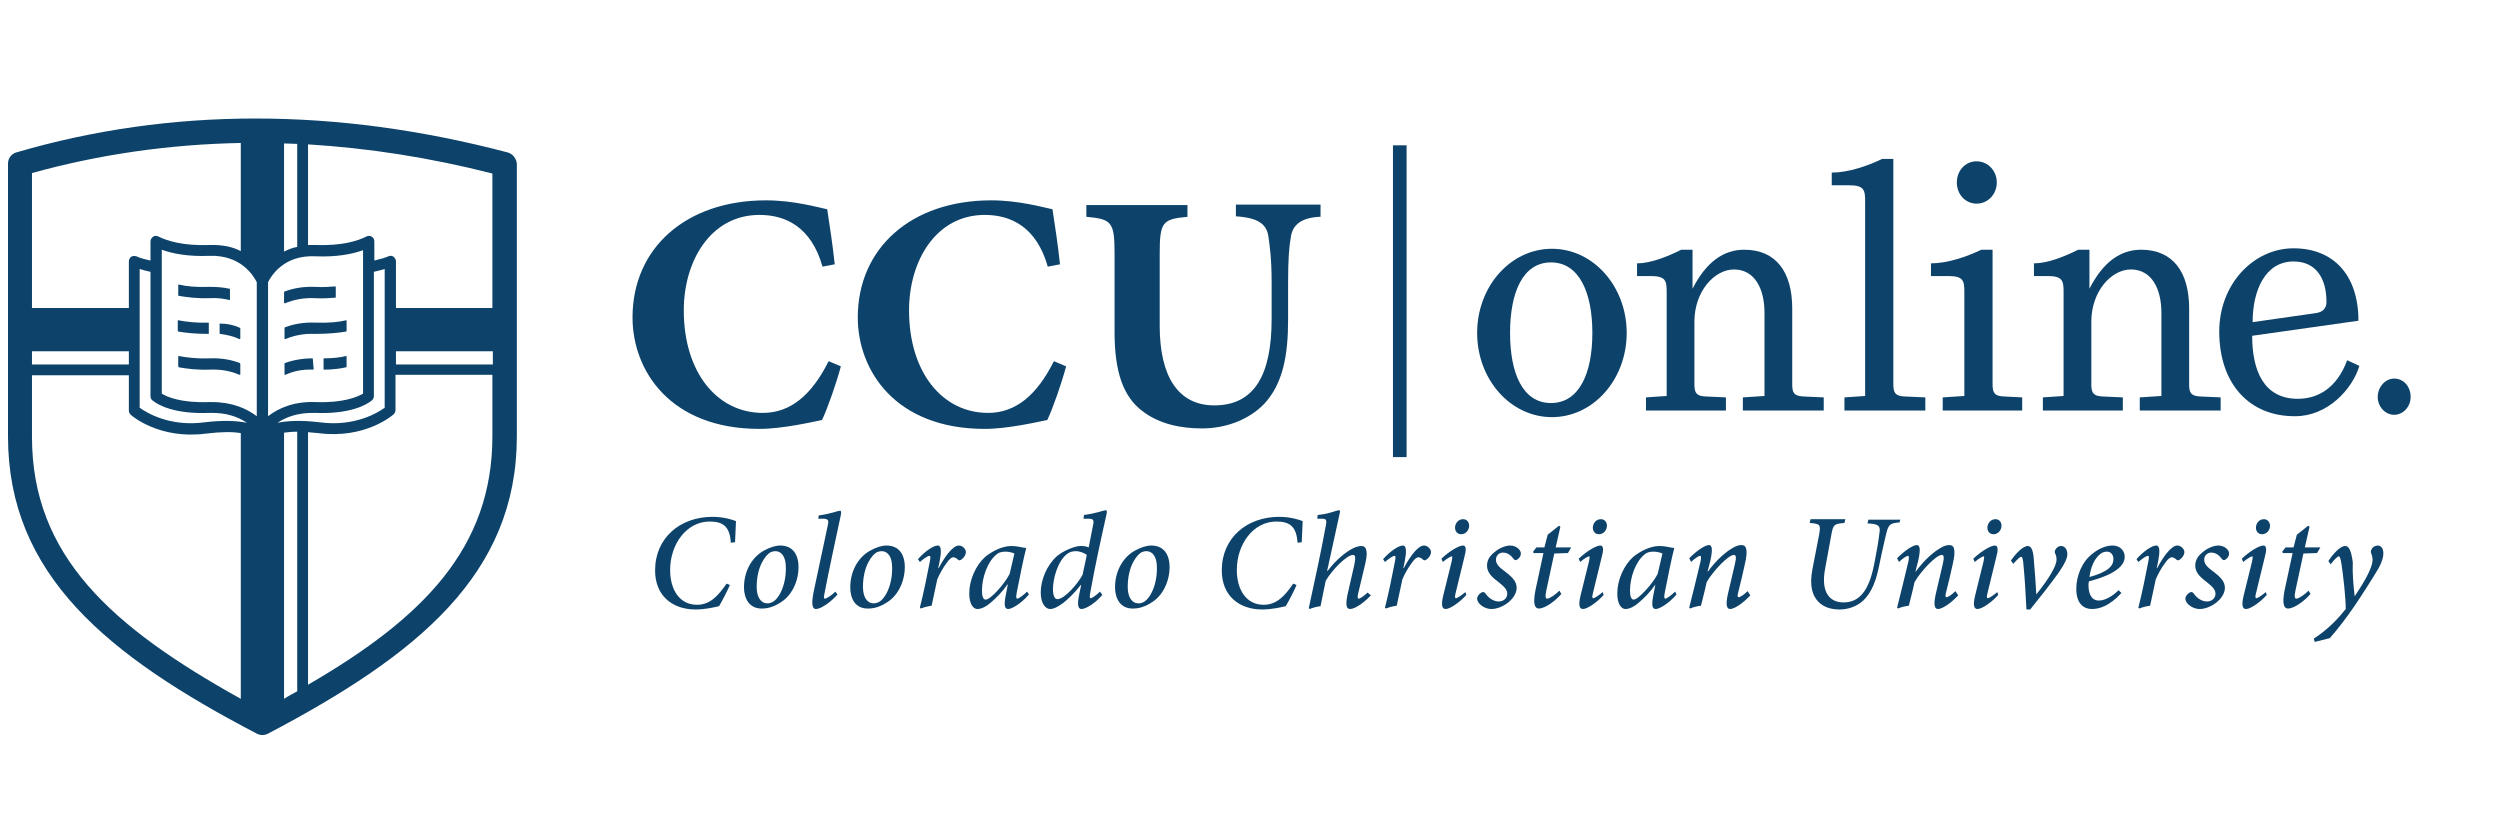 <?xml version="1.0" encoding="utf-8"?>
<!-- Generator: Adobe Illustrator 22.0.1, SVG Export Plug-In . SVG Version: 6.00 Build 0)  -->
<svg version="1.1" id="Layer_1" xmlns="http://www.w3.org/2000/svg" xmlns:xlink="http://www.w3.org/1999/xlink" x="0px" y="0px"
	 viewBox="0 0 531.6 173" style="enable-background:new 0 0 531.6 173;" xml:space="preserve">
<style type="text/css">
	.st0{fill:#0D436B;}
</style>
<g>
	<g>
		<path class="st0" d="M107.9,32.4c-36.5-9.6-71.6-9.6-104.4,0c-1.1,0.3-1.8,1.3-1.8,2.4v58c0,29.4,21.1,46.6,52.9,63.2
			c0.4,0.2,0.8,0.3,1.2,0.3c0.4,0,0.8-0.1,1.2-0.3c31.7-16.7,52.9-33.8,52.9-63.2v-58C109.8,33.8,109.1,32.7,107.9,32.4z M84.2,74.7
			h20.6v2.8H84.2V74.7z M104.7,65.5H84.2v-9.9c0-0.4-0.2-0.7-0.5-1c-0.3-0.2-0.7-0.3-1.1-0.1c-0.7,0.3-1.7,0.6-3,0.9v-4.1
			c0-0.4-0.2-0.8-0.6-1c-0.3-0.2-0.8-0.2-1.1,0c-1.8,0.9-5.1,2-10.8,1.8c-0.5,0-1.1,0-1.6,0V30.7c12.9,0.8,25.9,2.8,39.2,6.2V65.5z
			 M32.5,85.2c1.1,0.9,4.6,2.9,12,2.6c0.2,0,0.4,0,0.6,0c2.9,0,5.3,0.7,7.4,2.1c-2-0.4-4.9-0.6-9-0.1c-7.5,1-12.4-2.1-13.8-3.1V57.2
			c0.6,0.2,1.4,0.4,2.3,0.6v26.5C32,84.7,32.2,85,32.5,85.2z M57,62.8V60c0.7-1.4,3.4-5.8,10-5.5h0c4.7,0.2,8-0.5,10.2-1.3v30.5
			c-1.2,0.7-4.2,2-10,1.8c-4.7-0.2-8,1.3-10.2,3V62.8z M60.4,53.5v-23c0.9,0,1.9,0.1,2.8,0.1v21.9C62.1,52.7,61.2,53.1,60.4,53.5z
			 M54.6,60v2.8v25.7c-2.1-1.6-5.2-3-9.5-3c-0.2,0-0.5,0-0.7,0c-5.9,0.2-8.9-1.1-10-1.8V53.1c2.2,0.8,5.5,1.5,10.2,1.3
			C51.2,54.2,53.9,58.6,54.6,60z M60.4,92c0.8-0.1,1.7-0.2,2.8-0.2V147c-0.9,0.5-1.9,1-2.8,1.6V92z M59,89.9
			c2.1-1.4,4.6-2.1,7.4-2.1c0.2,0,0.4,0,0.6,0c7.4,0.3,10.9-1.7,12-2.6c0.3-0.2,0.5-0.6,0.5-0.9V57.8c0.9-0.2,1.6-0.4,2.3-0.6v29.5
			c-1.4,1-6.3,4.1-13.8,3.1C63.9,89.3,61,89.5,59,89.9z M51.2,30.4v23c-1.7-0.9-3.9-1.4-6.7-1.3c-5.6,0.2-9-0.9-10.8-1.8
			c-0.4-0.2-0.8-0.2-1.1,0c-0.3,0.2-0.6,0.6-0.6,1v4.1c-1.4-0.3-2.4-0.6-3-0.9c-0.4-0.1-0.8-0.1-1.1,0.1c-0.3,0.2-0.5,0.6-0.5,1v9.9
			H6.8V36.8C21.2,32.8,36,30.7,51.2,30.4z M6.8,74.7h20.6v2.8H6.8V74.7z M6.8,92.9V79.8h20.6v7.5c0,0.3,0.1,0.6,0.4,0.9
			c0.2,0.2,6.1,5.3,16,4c3.3-0.4,5.7-0.4,7.4-0.1v56.5C23.7,133.3,6.8,118.2,6.8,92.9z M65.5,145.6V91.9c0.7,0.1,1.4,0.1,2.2,0.2
			c9.9,1.3,15.8-3.8,16-4c0.2-0.2,0.4-0.5,0.4-0.9v-7.5h20.6v13.1C104.7,116.5,90,131.4,65.5,145.6z"/>
		<path class="st0" d="M38,60.5c-0.1,0-0.1,0-0.1,0.1l0,2.2c0,0.1,0,0.1,0.1,0.1c1.7,0.3,3.9,0.6,6.7,0.5c1.5-0.1,2.8,0.1,4.1,0.4
			c0.1,0,0.1,0,0.1-0.1v-2.2c0-0.1,0-0.1-0.1-0.1c-1.3-0.3-2.7-0.4-4.2-0.4C41.7,61.1,39.6,60.9,38,60.5z"/>
		<path class="st0" d="M51,77.2c-1.8-0.7-3.9-1.1-6.5-1c-2.8,0.1-4.9-0.2-6.5-0.5c-0.1,0-0.1,0-0.1,0.1l0,2.1c0,0.1,0.1,0.1,0.1,0.2
			c1.7,0.3,3.9,0.6,6.6,0.5c2.4-0.1,4.5,0.3,6.3,1.1c0.1,0,0.2,0,0.2-0.1v-2.2C51.1,77.3,51,77.2,51,77.2z"/>
		<path class="st0" d="M73.6,70.5c0.1,0,0.1-0.1,0.1-0.2v-2.1c0-0.1-0.1-0.1-0.1-0.1c-1.6,0.4-3.7,0.6-6.5,0.5
			c-2.5-0.1-4.7,0.3-6.5,1c-0.1,0-0.1,0.1-0.1,0.2V72c0,0.1,0.1,0.1,0.2,0.1c1.9-0.8,4-1.2,6.3-1.1C69.7,71,71.9,70.8,73.6,70.5z"/>
		<path class="st0" d="M37.9,70.5c1.7,0.3,3.8,0.5,6.4,0.5c0,0,0.1,0,0.1-0.1v-2.2c0,0,0-0.1-0.1-0.1c-2.7,0.1-4.8-0.2-6.4-0.5
			c-0.1,0-0.1,0-0.1,0.1v2.1C37.8,70.4,37.9,70.5,37.9,70.5z"/>
		<path class="st0" d="M46.7,68.8l0,2.1c0,0.1,0.1,0.1,0.1,0.1c1.5,0.2,2.8,0.5,4.1,1.1c0.1,0,0.2,0,0.2-0.1v-2.2
			c0-0.1,0-0.1-0.1-0.1C49.7,69.1,48.3,68.8,46.7,68.8C46.7,68.7,46.7,68.7,46.7,68.8z"/>
		<path class="st0" d="M60.6,64.5c1.9-0.8,4-1.2,6.3-1.1c1.7,0.1,3.1,0,4.4-0.1c0.1,0,0.1-0.1,0.1-0.2l0-2.1c0-0.1-0.1-0.1-0.1-0.1
			C70.1,61,68.7,61.1,67,61c-2.5-0.1-4.7,0.3-6.5,1c-0.1,0-0.1,0.1-0.1,0.2v2.2C60.5,64.5,60.5,64.5,60.6,64.5z"/>
		<path class="st0" d="M66.5,76.2c-2.3,0-4.3,0.4-5.9,1c-0.1,0-0.1,0.1-0.1,0.2v2.2c0,0.1,0.1,0.1,0.2,0.1c1.7-0.8,3.7-1.2,5.9-1.1
			c0,0,0.1,0,0.1-0.1L66.5,76.2C66.6,76.3,66.5,76.2,66.5,76.2z"/>
		<path class="st0" d="M73.6,75.7c-1.2,0.3-2.8,0.5-4.7,0.5c0,0-0.1,0-0.1,0.1v2.2c0,0,0,0.1,0.1,0.1c1.8,0,3.4-0.2,4.7-0.5
			c0.1,0,0.1-0.1,0.1-0.2v-2.1C73.7,75.7,73.6,75.7,73.6,75.7z"/>
	</g>
	<g>
		<path class="st0" d="M155.2,124.4c-0.5,1.2-1.7,3.5-2.3,4.5c-0.9,0.2-2.9,0.7-5,0.7c-4.9,0-8.6-2.9-8.6-8.3
			c0-7,5.4-11.4,12.2-11.4c2.4,0,4.2,0.6,5,0.9c-0.1,1.5-0.1,3.1-0.2,4.5l-0.9,0.1c-0.2-3.5-1.7-4.5-4.5-4.5
			c-4.9,0-8.4,4.8-8.4,10.3c0,4.2,2,7.4,5.7,7.4c2.8,0,4.5-1.9,6.3-4.5L155.2,124.4z"/>
		<path class="st0" d="M158.2,124.9c0-3.8,2-6.7,4.4-7.9c1.1-0.6,2.3-1,3.3-1c2.5,0,3.9,1.7,3.9,4.6c0,2.5-1,5.3-3.1,7
			c-1.3,1-2.9,1.8-4.6,1.8C159.3,129.5,158.2,127.2,158.2,124.9z M164.1,128.1c1.5-0.6,3.1-3.7,3-7.5c0-2.3-1-3.4-2.2-3.4
			c-0.4,0-0.7,0.1-1,0.2c-1,0.5-3,2.9-3,7.4c0,2.2,0.9,3.5,2.3,3.5C163.6,128.3,163.8,128.2,164.1,128.1z"/>
		<path class="st0" d="M178.1,126.4c-1.6,1.8-3.6,3.1-4.6,3.1c-0.6,0-1.1-0.6-0.5-3.6c1-4.7,2-9.4,3-14.1c0.3-1.3,0.1-1.5-1.2-1.5
			l-0.8,0l0.1-0.7c2.4-0.3,4.1-1,4.5-1c0.3,0,0.3,0.3,0.2,0.9c-1.2,5.6-2.4,11.1-3.5,16.8c-0.2,0.8-0.1,1,0.1,1
			c0.3,0,1.5-0.7,2.2-1.5L178.1,126.4z"/>
		<path class="st0" d="M180.8,124.9c0-3.8,2-6.7,4.4-7.9c1.1-0.6,2.3-1,3.3-1c2.5,0,3.9,1.7,3.9,4.6c0,2.5-1,5.3-3.1,7
			c-1.3,1-2.9,1.8-4.6,1.8C181.8,129.5,180.8,127.2,180.8,124.9z M186.7,128.1c1.5-0.6,3.1-3.7,3-7.5c0-2.3-1-3.4-2.2-3.4
			c-0.4,0-0.7,0.1-1,0.2c-1,0.5-3,2.9-3,7.4c0,2.2,0.9,3.5,2.3,3.5C186.1,128.3,186.4,128.2,186.7,128.1z"/>
		<path class="st0" d="M195.2,118.9c1.5-1.7,3.3-2.9,4.2-2.9c0.8,0,0.8,1.3,0.4,3.4l-0.3,1.4h0.1c1.5-2.8,3.1-4.8,4.3-4.8
			c0.5,0,1,0.3,1.3,0.8c0.3,0.4,0.2,0.9,0,1.3c-0.2,0.4-0.5,0.7-0.8,0.9c-0.3,0.2-0.5,0.2-0.7,0c-0.3-0.3-0.7-0.5-1-0.5
			c-0.3,0-0.8,0.3-1.4,1.2c-0.7,0.9-1.5,2.3-2,3.5c-0.4,1.9-0.8,3.8-1.2,5.6c-0.7,0.1-1.6,0.3-2.3,0.6l-0.2-0.2
			c0.8-3.1,1.5-6.6,2.1-9.7c0.2-1,0.2-1.3-0.1-1.3c-0.3,0-1.2,0.6-2,1.3L195.2,118.9z"/>
		<path class="st0" d="M218.8,126.4c-1.7,2-3.7,3.1-4.4,3.1c-0.6,0-1-0.4-0.6-2.6l0.5-2.6h-0.1c-1.1,1.6-2.4,2.9-3.6,3.9
			c-0.9,0.8-1.9,1.3-2.8,1.3c-0.8,0-1.7-1-1.7-3.3c0-2.9,1.4-6,3.4-7.8c1.5-1.2,3.6-2.3,5.6-2.3c0.6,0,1.2,0.1,1.8,0.2
			c0.4,0.1,0.9,0.2,1.2,0.2l0.1,0.1c-0.5,1.9-1.3,5.8-2,9.4c-0.2,1-0.1,1.3,0.1,1.3c0.3,0,1.3-0.7,2.1-1.5L218.8,126.4z M214.7,122
			c0.3-1.2,0.8-3.4,1-4.3c-0.4-0.2-1.2-0.4-1.9-0.4c-0.8,0-1.5,0.2-1.9,0.6c-1.9,1.5-3.1,4.9-3.1,7.7c0,1.3,0.3,1.9,0.8,1.9
			C210.7,127.5,213.8,123.9,214.7,122z"/>
		<path class="st0" d="M234.4,126.5c-1.6,1.9-3.6,3-4.4,3c-0.6,0-1-0.5-0.6-2.7l0.5-2.4h-0.1c-1.3,1.7-2.7,3-3.7,3.8
			c-1.1,0.8-2,1.3-2.8,1.3c-1,0-2-1.2-2-3.5c0-2.7,1.3-5.8,3.4-7.7c1.4-1.2,3.8-2.2,5.1-2.2c0.4,0,1,0,1.7,0.3l0.9-4.6
			c0.3-1.3,0.1-1.5-1.1-1.5h-0.9l0.1-0.8c2.5-0.3,4.2-1,4.6-1c0.3,0,0.3,0.2,0.2,0.8c-1.3,5.8-2.5,11.3-3.5,16.9
			c-0.1,0.7-0.1,1,0.1,1c0.3,0,1.2-0.6,2-1.4L234.4,126.5z M230.2,122.2l0.9-4.2c-0.5-0.4-1.5-0.8-2.3-0.8c-0.8,0-1.4,0.2-1.9,0.6
			c-1.9,1.4-3,5.1-3,7.5c0,1.4,0.4,2.1,0.9,2.1C226.3,127.5,229.3,124,230.2,122.2z"/>
		<path class="st0" d="M237.1,124.9c0-3.8,2-6.7,4.4-7.9c1.1-0.6,2.3-1,3.3-1c2.5,0,3.9,1.7,3.9,4.6c0,2.5-1,5.3-3.1,7
			c-1.3,1-2.9,1.8-4.6,1.8C238.2,129.5,237.1,127.2,237.1,124.9z M243,128.1c1.5-0.6,3.1-3.7,3-7.5c0-2.3-1-3.4-2.2-3.4
			c-0.4,0-0.7,0.1-1,0.2c-1,0.5-3,2.9-3,7.4c0,2.2,0.9,3.5,2.3,3.5C242.5,128.3,242.8,128.2,243,128.1z"/>
		<path class="st0" d="M275.7,124.4c-0.5,1.2-1.7,3.5-2.3,4.5c-0.9,0.2-2.9,0.7-5,0.7c-4.9,0-8.6-2.9-8.6-8.3
			c0-7,5.4-11.4,12.2-11.4c2.4,0,4.2,0.6,5,0.9c-0.1,1.5-0.1,3.1-0.2,4.5l-0.9,0.1c-0.2-3.5-1.7-4.5-4.5-4.5
			c-4.9,0-8.4,4.8-8.4,10.3c0,4.2,2,7.4,5.7,7.4c2.8,0,4.5-1.9,6.3-4.5L275.7,124.4z"/>
		<path class="st0" d="M291.5,126.6c-1.7,1.8-3.5,2.9-4.4,2.9c-0.8,0-1-0.8-0.6-2.9l1.5-6.6c0.3-1.5,0.2-2-0.3-2
			c-1.3,0-4.4,3.1-5.8,5.5c-0.3,1.3-0.8,4-1.1,5.4c-0.8,0.1-1.6,0.3-2.3,0.6l-0.2-0.2c1.2-5.6,2.5-11.4,3.6-17.4
			c0.3-1.5,0.1-1.6-1-1.6h-0.8l0.1-0.8c2.4-0.2,4-1,4.5-1c0.3,0,0.3,0.2,0.1,1l-2.6,11.9h0.1c1.9-2.5,3.9-4,5.2-4.7
			c0.7-0.4,1.5-0.6,2-0.6c0.7,0,1.6,0.5,0.8,3.8l-1.5,6.3c-0.2,0.8-0.1,1.1,0.1,1.1c0.3,0,1.2-0.6,1.9-1.3L291.5,126.6z"/>
		<path class="st0" d="M294.1,118.9c1.5-1.7,3.3-2.9,4.2-2.9c0.8,0,0.8,1.3,0.4,3.4l-0.3,1.4h0.1c1.5-2.8,3.1-4.8,4.3-4.8
			c0.5,0,1,0.3,1.3,0.8c0.3,0.4,0.2,0.9,0,1.3c-0.2,0.4-0.5,0.7-0.8,0.9c-0.3,0.2-0.5,0.2-0.7,0c-0.3-0.3-0.7-0.5-1-0.5
			c-0.3,0-0.8,0.3-1.4,1.2c-0.7,0.9-1.5,2.3-2,3.5c-0.4,1.9-0.8,3.8-1.2,5.6c-0.7,0.1-1.6,0.3-2.3,0.6l-0.2-0.2
			c0.8-3.1,1.5-6.6,2.1-9.7c0.2-1,0.2-1.3-0.1-1.3c-0.3,0-1.2,0.6-2,1.3L294.1,118.9z"/>
		<path class="st0" d="M311.8,126.5c-1.2,1.4-3.4,3-4.4,3c-0.6,0-1.1-0.5-0.5-2.9l1.8-7.3c0.1-0.7,0.2-1,0-1c-0.2,0-1.1,0.5-1.9,1.2
			l-0.3-0.7c1.7-1.6,3.7-2.8,4.6-2.8c0.7,0,0.7,1,0.3,2.4l-1.9,7.8c-0.2,0.8-0.1,1,0.1,1c0.3,0,1.3-0.7,2-1.3L311.8,126.5z
			 M312.4,111.8c0,0.9-0.7,1.8-1.7,1.8c-0.8,0-1.3-0.6-1.3-1.4c0-0.8,0.6-1.8,1.7-1.8C312,110.4,312.4,111.1,312.4,111.8z"/>
		<path class="st0" d="M314.1,127.3c0-0.5,0.4-1,0.9-1.3c0.4-0.2,0.6-0.1,0.8,0.1c0.8,1.2,1.9,1.8,2.9,1.8c1.1,0,1.8-0.8,1.8-1.6
			c0-0.7-0.3-1.3-1.7-2.4c-1.3-1-2.6-2-2.6-3.6c0-0.9,0.3-1.9,1.6-2.9c0.9-0.8,2.3-1.4,3.3-1.4c1.3,0,2.3,0.9,2.3,1.7
			c0,0.5-0.3,1-0.8,1.3c-0.3,0.2-0.5,0.1-0.7-0.1c-0.6-0.8-1.3-1.4-2.3-1.4c-0.8,0-1.5,0.6-1.5,1.5c0,1,0.8,1.7,1.9,2.5
			c1.7,1.3,2.5,2.2,2.5,3.5c0,2.3-3,4.5-5.4,4.5C315.7,129.5,314.1,128.4,314.1,127.3z"/>
		<path class="st0" d="M333.4,117.6l-2.9,0.1l-1.7,7.9c-0.3,1.4-0.1,1.7,0.2,1.7c0.5,0,1.8-0.9,2.6-1.7l0.4,0.7
			c-1,1.2-3.3,3.1-4.8,3.1c-0.8,0-1.3-0.9-0.7-3.9l1.7-7.9h-2.1l-0.1-0.3l0.7-0.9h1.7l0.7-2.7l2.4-1.9l0.3,0.2l-1,4.4h3.3
			L333.4,117.6z"/>
		<path class="st0" d="M341,126.5c-1.2,1.4-3.4,3-4.4,3c-0.6,0-1.1-0.5-0.5-2.9l1.8-7.3c0.1-0.7,0.2-1,0-1c-0.2,0-1.1,0.5-1.9,1.2
			l-0.3-0.7c1.7-1.6,3.7-2.8,4.6-2.8c0.7,0,0.7,1,0.3,2.4l-1.9,7.8c-0.2,0.8-0.1,1,0.1,1c0.3,0,1.3-0.7,2-1.3L341,126.5z
			 M341.7,111.8c0,0.9-0.7,1.8-1.7,1.8c-0.8,0-1.3-0.6-1.3-1.4c0-0.8,0.6-1.8,1.7-1.8C341.3,110.4,341.7,111.1,341.7,111.8z"/>
		<path class="st0" d="M356.5,126.4c-1.7,2-3.7,3.1-4.4,3.1c-0.6,0-1-0.4-0.6-2.6l0.5-2.6H352c-1.1,1.6-2.4,2.9-3.6,3.9
			c-0.9,0.8-1.9,1.3-2.8,1.3c-0.8,0-1.7-1-1.7-3.3c0-2.9,1.4-6,3.4-7.8c1.5-1.2,3.6-2.3,5.6-2.3c0.6,0,1.2,0.1,1.8,0.2
			c0.4,0.1,0.9,0.2,1.2,0.2l0.1,0.1c-0.5,1.9-1.3,5.8-2,9.4c-0.2,1-0.1,1.3,0.1,1.3c0.3,0,1.3-0.7,2.1-1.5L356.5,126.4z M352.5,122
			c0.3-1.2,0.8-3.4,1-4.3c-0.4-0.2-1.2-0.4-1.9-0.4c-0.8,0-1.5,0.2-1.9,0.6c-1.9,1.5-3.1,4.9-3.1,7.7c0,1.3,0.3,1.9,0.8,1.9
			C348.4,127.5,351.6,123.9,352.5,122z"/>
		<path class="st0" d="M372.2,126.6c-1.8,1.9-3.5,2.9-4.3,2.9c-0.7,0-1-0.8-0.5-3.1c0.5-2.1,1-4.2,1.5-6.4c0.4-1.6,0.2-2-0.2-2
			c-1.2,0-4.5,3.5-5.8,5.8c-0.3,1.5-0.8,3.3-1.2,5c-0.8,0.1-1.7,0.3-2.3,0.6l-0.2-0.2c0.8-3.1,1.6-6.5,2.4-9.8
			c0.2-0.9,0.1-1.2-0.1-1.2c-0.3,0-1.2,0.6-1.9,1.3l-0.4-0.8c1.7-1.7,3.4-2.8,4.2-2.8c0.7,0,0.8,1,0.3,3.3l-0.6,2.3h0.1
			c1.9-2.6,3.9-4.2,5.1-4.9c0.8-0.5,1.4-0.7,2-0.7c0.8,0,1.6,0.5,0.7,4.2c-0.4,1.9-0.9,3.9-1.4,5.9c-0.2,0.8-0.1,1,0.1,1
			c0.3,0,1.1-0.5,1.9-1.3L372.2,126.6z"/>
		<path class="st0" d="M403.9,111.1c-1.9,0.1-2.2,0.5-2.6,1.6c-0.3,1-0.6,2.5-1.2,5.1l-0.5,2.4c-0.6,3-1.5,5.7-3.4,7.5
			c-1.4,1.3-3.3,1.9-5,1.9c-1.7,0-3.3-0.4-4.5-1.6c-1.3-1.3-2-3.4-1.3-7l1.4-7.2c0.4-2.3,0.3-2.4-2-2.6l0.2-0.8h7.4l-0.2,0.8
			c-2.2,0.2-2.4,0.3-2.8,2.6l-1.3,7.1c-1,5.2,1.1,7.2,3.9,7.2c3.4,0,5.4-2.5,6.5-8l0.4-2.1c0.5-2.6,0.7-4.2,0.8-5.1
			c0.1-1.2-0.5-1.5-2.6-1.6l0.2-0.8h6.8L403.9,111.1z"/>
		<path class="st0" d="M416.4,126.6c-1.8,1.9-3.5,2.9-4.3,2.9c-0.7,0-1-0.8-0.5-3.1c0.5-2.1,1-4.2,1.5-6.4c0.4-1.6,0.2-2-0.2-2
			c-1.2,0-4.5,3.5-5.8,5.8c-0.3,1.5-0.8,3.3-1.2,5c-0.8,0.1-1.7,0.3-2.3,0.6l-0.2-0.2c0.8-3.1,1.6-6.5,2.4-9.8
			c0.2-0.9,0.1-1.2-0.1-1.2c-0.3,0-1.2,0.6-1.9,1.3l-0.4-0.8c1.7-1.7,3.4-2.8,4.2-2.8c0.7,0,0.8,1,0.3,3.3l-0.6,2.3h0.1
			c1.9-2.6,3.9-4.2,5.1-4.9c0.8-0.5,1.4-0.7,2-0.7c0.8,0,1.6,0.5,0.7,4.2c-0.4,1.9-0.9,3.9-1.4,5.9c-0.2,0.8-0.1,1,0.1,1
			c0.3,0,1.1-0.5,1.9-1.3L416.4,126.6z"/>
		<path class="st0" d="M424.9,126.5c-1.2,1.4-3.4,3-4.4,3c-0.6,0-1.1-0.5-0.5-2.9l1.8-7.3c0.1-0.7,0.2-1,0-1c-0.2,0-1.1,0.5-1.9,1.2
			l-0.3-0.7c1.7-1.6,3.7-2.8,4.6-2.8c0.7,0,0.7,1,0.3,2.4l-1.9,7.8c-0.2,0.8-0.1,1,0.1,1c0.3,0,1.3-0.7,2-1.3L424.9,126.5z
			 M425.6,111.8c0,0.9-0.7,1.8-1.7,1.8c-0.8,0-1.3-0.6-1.3-1.4c0-0.8,0.6-1.8,1.7-1.8C425.2,110.4,425.6,111.1,425.6,111.8z"/>
		<path class="st0" d="M433,126.4c1.2-1.5,4.3-5.5,4.3-7.4c0-0.5-0.1-1-0.3-1.3c-0.1-0.2-0.1-0.5,0-0.7c0.2-0.5,0.7-0.9,1.3-0.9
			c0.7,0,1.3,0.7,1.3,1.7c0,0.9-0.5,2-1.8,3.9c-1.7,2.4-4.4,5.8-6.1,7.9h-0.8c-0.1-2.6-0.4-7.2-0.6-9.1c-0.1-1.7-0.3-2.1-0.5-2.1
			c-0.3,0-0.8,0.5-1.7,1.5l-0.5-0.7c1.1-1.6,2.6-3.1,3.6-3.1c0.8,0,1.2,1.1,1.3,3.3C432.7,121.8,432.9,124.2,433,126.4L433,126.4z"
			/>
		<path class="st0" d="M451.1,126.1c-2.6,2.8-4.7,3.4-6.3,3.4c-1.4,0-3.3-0.8-3.3-4.3c0-2.7,1.2-5.8,3.5-7.5c1.2-1,2.8-1.7,4.2-1.7
			c1.6,0,2.6,1.1,2.6,2.4c0,2.9-4.8,4.5-7.6,5.2c-0.1,0.3-0.1,0.6-0.1,0.9c0,1.5,0.5,3.2,2.2,3.2c1.2,0,2.8-0.8,4.2-2.2L451.1,126.1
			z M446.9,117.6c-0.8,0.5-2.2,1.9-2.6,5.1c4-1.1,5.1-2.4,5.1-3.8c0-1-0.6-1.6-1.4-1.6C447.7,117.3,447.2,117.4,446.9,117.6z"/>
		<path class="st0" d="M454.3,118.9c1.5-1.7,3.3-2.9,4.2-2.9c0.8,0,0.8,1.3,0.4,3.4l-0.3,1.4h0.1c1.5-2.8,3.1-4.8,4.3-4.8
			c0.5,0,1,0.3,1.3,0.8c0.3,0.4,0.2,0.9,0,1.3c-0.2,0.4-0.5,0.7-0.8,0.9c-0.3,0.2-0.5,0.2-0.7,0c-0.3-0.3-0.7-0.5-1-0.5
			c-0.3,0-0.8,0.3-1.4,1.2c-0.7,0.9-1.5,2.3-2,3.5c-0.4,1.9-0.8,3.8-1.2,5.6c-0.7,0.1-1.6,0.3-2.3,0.6l-0.2-0.2
			c0.8-3.1,1.5-6.6,2.1-9.7c0.2-1,0.2-1.3-0.1-1.3c-0.3,0-1.2,0.6-2,1.3L454.3,118.9z"/>
		<path class="st0" d="M464.7,127.3c0-0.5,0.4-1,0.9-1.3c0.4-0.2,0.6-0.1,0.8,0.1c0.8,1.2,1.9,1.8,2.9,1.8c1.1,0,1.8-0.8,1.8-1.6
			c0-0.7-0.3-1.3-1.7-2.4c-1.3-1-2.6-2-2.6-3.6c0-0.9,0.3-1.9,1.6-2.9c0.9-0.8,2.3-1.4,3.3-1.4c1.3,0,2.3,0.9,2.3,1.7
			c0,0.5-0.3,1-0.8,1.3c-0.3,0.2-0.5,0.1-0.7-0.1c-0.6-0.8-1.3-1.4-2.3-1.4c-0.8,0-1.5,0.6-1.5,1.5c0,1,0.8,1.7,1.9,2.5
			c1.7,1.3,2.5,2.2,2.5,3.5c0,2.3-3,4.5-5.4,4.5C466.3,129.5,464.7,128.4,464.7,127.3z"/>
		<path class="st0" d="M482,126.5c-1.2,1.4-3.4,3-4.4,3c-0.6,0-1.1-0.5-0.5-2.9l1.8-7.3c0.1-0.7,0.2-1,0-1c-0.2,0-1.1,0.5-1.9,1.2
			l-0.3-0.7c1.7-1.6,3.7-2.8,4.6-2.8c0.7,0,0.7,1,0.3,2.4l-1.9,7.8c-0.2,0.8-0.1,1,0.1,1c0.3,0,1.3-0.7,2-1.3L482,126.5z
			 M482.7,111.8c0,0.9-0.7,1.8-1.7,1.8c-0.8,0-1.3-0.6-1.3-1.4c0-0.8,0.6-1.8,1.7-1.8C482.2,110.4,482.7,111.1,482.7,111.8z"/>
		<path class="st0" d="M492.7,117.6l-2.9,0.1l-1.7,7.9c-0.3,1.4-0.1,1.7,0.2,1.7c0.5,0,1.8-0.9,2.6-1.7l0.4,0.7
			c-1,1.2-3.3,3.1-4.8,3.1c-0.8,0-1.3-0.9-0.7-3.9l1.7-7.9h-2.1l-0.1-0.3l0.7-0.9h1.7l0.7-2.7l2.4-1.9l0.3,0.2l-1,4.4h3.3
			L492.7,117.6z"/>
		<path class="st0" d="M500.7,126.8c1.3-2,3.8-5.7,3.8-7.8c0-0.6-0.2-1-0.3-1.4c-0.1-0.2-0.1-0.5,0.1-0.8c0.2-0.5,0.8-0.8,1.3-0.8
			c0.7,0,1.2,0.6,1.2,1.7c0,0.8-0.3,1.8-1,3.1c-1.3,2.2-3.6,5.8-5.1,8c-1.7,2.5-3.6,5-5.3,6.9l-3.2,0.8l-0.2-0.7
			c3.1-2,5.3-4.4,6.8-6.3c0-2.3-0.5-6.9-0.9-9.5c-0.2-1.4-0.4-1.7-0.6-1.7c-0.2,0-0.9,0.6-1.7,1.7l-0.5-0.7c1-1.5,2.5-3.2,3.6-3.2
			c0.8,0,1.3,1.1,1.6,3.5C500.2,121.8,500.4,124.2,500.7,126.8L500.7,126.8z"/>
	</g>
	<rect x="296.2" y="30.9" class="st0" width="2.9" height="66.3"/>
	<g>
		<path class="st0" d="M178.8,77.9c-0.9,3.4-2.8,8.9-4,11.4c-1.9,0.4-8.4,1.9-13.3,1.9c-19,0-27-12.4-27-23.7
			c0-14.7,11.3-24.9,28.4-24.9c5.8,0,11.1,1.5,13,1.9c0.6,3.9,1.1,7.2,1.6,11.7l-2.6,0.5c-2.4-8.5-7.9-11-13.4-11
			c-10.4,0-16.1,9.8-16.1,20.3c0,13.2,7.1,21.8,16.8,21.8c5.9,0,10.4-3.8,14-11L178.8,77.9z"/>
		<path class="st0" d="M226.7,77.9c-0.9,3.4-2.8,8.9-4,11.4c-1.9,0.4-8.4,1.9-13.3,1.9c-19,0-27-12.4-27-23.7
			c0-14.7,11.3-24.9,28.4-24.9c5.8,0,11.1,1.5,13,1.9c0.6,3.9,1.1,7.2,1.6,11.7l-2.6,0.5c-2.4-8.5-7.9-11-13.4-11
			c-10.4,0-16.1,9.8-16.1,20.3c0,13.2,7.1,21.8,16.8,21.8c5.9,0,10.4-3.8,14-11L226.7,77.9z"/>
		<path class="st0" d="M280.6,46.1c-3.9,0.2-5.7,1.7-6.1,4.2c-0.4,2.2-0.6,4.9-0.6,9.9V68c0,7.6-1.1,13.6-5.1,17.9
			c-3.3,3.4-8.2,5.2-13.2,5.2c-4.7,0-9.2-1-12.7-3.7c-4.1-3.1-5.9-8.4-5.9-16.8V53.8c0-6.7-0.7-7.2-6-7.7v-2.5h21.5v2.5
			c-5.2,0.5-5.9,1-5.9,7.7v15.5c0,10.7,3.9,16.9,11.6,16.9c8.5,0,12.2-6.4,12.2-18.4v-7.7c0-5.1-0.4-7.8-0.7-9.9
			c-0.4-2.5-2.1-3.9-6.9-4.2v-2.5h18V46.1z"/>
	</g>
	<g>
		<path class="st0" d="M314.1,70.8c0-9.9,7.1-17.9,15.9-17.9s15.9,8,15.9,17.9c0,9.9-7.1,17.9-15.9,17.9S314.1,80.7,314.1,70.8z
			 M338.6,70.8c0-8.6-2.8-15-8.8-15s-8.7,6.4-8.7,15c0,8.6,2.7,14.9,8.7,14.9S338.6,79.4,338.6,70.8z"/>
		<path class="st0" d="M359.9,61.4c2.9-5.7,6.6-8.3,11-8.3c6.8,0,10.2,4.8,10.2,12.5v16.2c0,1.7,0.4,2.4,2.3,2.5l4.4,0.2v2.8h-17.2
			v-2.8l4.6-0.3V66.5c0-5-2-9.2-6.5-9.2c-4.1,0-8.4,4.6-8.4,11.1v13.4c0,1.9,0.6,2.4,2.3,2.5l4.4,0.2v2.8h-17v-2.8l4.4-0.3V62.1
			c0-2.4-0.2-3.4-3.4-3.4h-2.9V56c2.9,0,6.4-1.4,9.4-2.9h2.4V61.4z"/>
		<path class="st0" d="M392.2,87.3v-2.8l4.4-0.3V42.8c0-2.4-0.2-3.4-3.4-3.4h-3.7v-2.7c3.5,0,7.6-1.4,10.7-2.9h2.4v48
			c0,1.9,0.6,2.4,2.3,2.5l4.5,0.2v2.8H392.2z"/>
		<path class="st0" d="M413.1,87.3v-2.8l4.6-0.3V62.1c0-2.4-0.2-3.4-3.4-3.4h-3.7V56c3.5,0,7.6-1.4,10.7-2.9h2.4v28.7
			c0,1.9,0.6,2.4,2.3,2.5l4,0.2v2.8H413.1z M416.1,38.8c0-2.5,1.8-4.5,4.2-4.5c2.4,0,4.3,2,4.3,4.5s-1.9,4.5-4.3,4.5
			C417.9,43.3,416.1,41.3,416.1,38.8z"/>
		<path class="st0" d="M444.3,61.4c2.9-5.7,6.6-8.3,11-8.3c6.8,0,10.2,4.8,10.2,12.5v16.2c0,1.7,0.4,2.4,2.3,2.5l4.4,0.2v2.8h-17.2
			v-2.8l4.6-0.3V66.5c0-5-2-9.2-6.5-9.2c-4.1,0-8.4,4.6-8.4,11.1v13.4c0,1.9,0.6,2.4,2.3,2.5l4.4,0.2v2.8h-17v-2.8l4.4-0.3V62.1
			c0-2.4-0.2-3.4-3.4-3.4h-2.9V56c2.9,0,6.4-1.4,9.4-2.9h2.4V61.4z"/>
		<path class="st0" d="M471.9,70.5c0-10.1,7.3-17.7,15.8-17.7c8.5,0,13.8,5.7,13.8,15.4l-22.6,3.2c0,7.3,2.4,13.4,9.7,13.4
			c4.5,0,8.4-2.5,10.5-8.2l2.6,1.2c-1.5,5-6.8,10.7-13.6,10.7C478.3,88.6,471.9,81.6,471.9,70.5z M492.3,66.6
			c1.7-0.2,2.4-1.1,2.4-2.4c0-5-2.2-8.6-7-8.6c-6,0-8.7,6.1-8.7,12.9L492.3,66.6z"/>
		<path class="st0" d="M505.6,84.4c0-2.1,1.6-3.9,3.5-3.9c2,0,3.5,1.7,3.5,3.9c0,2.1-1.6,3.8-3.5,3.8
			C507.2,88.2,505.6,86.5,505.6,84.4z"/>
	</g>
</g>
</svg>
